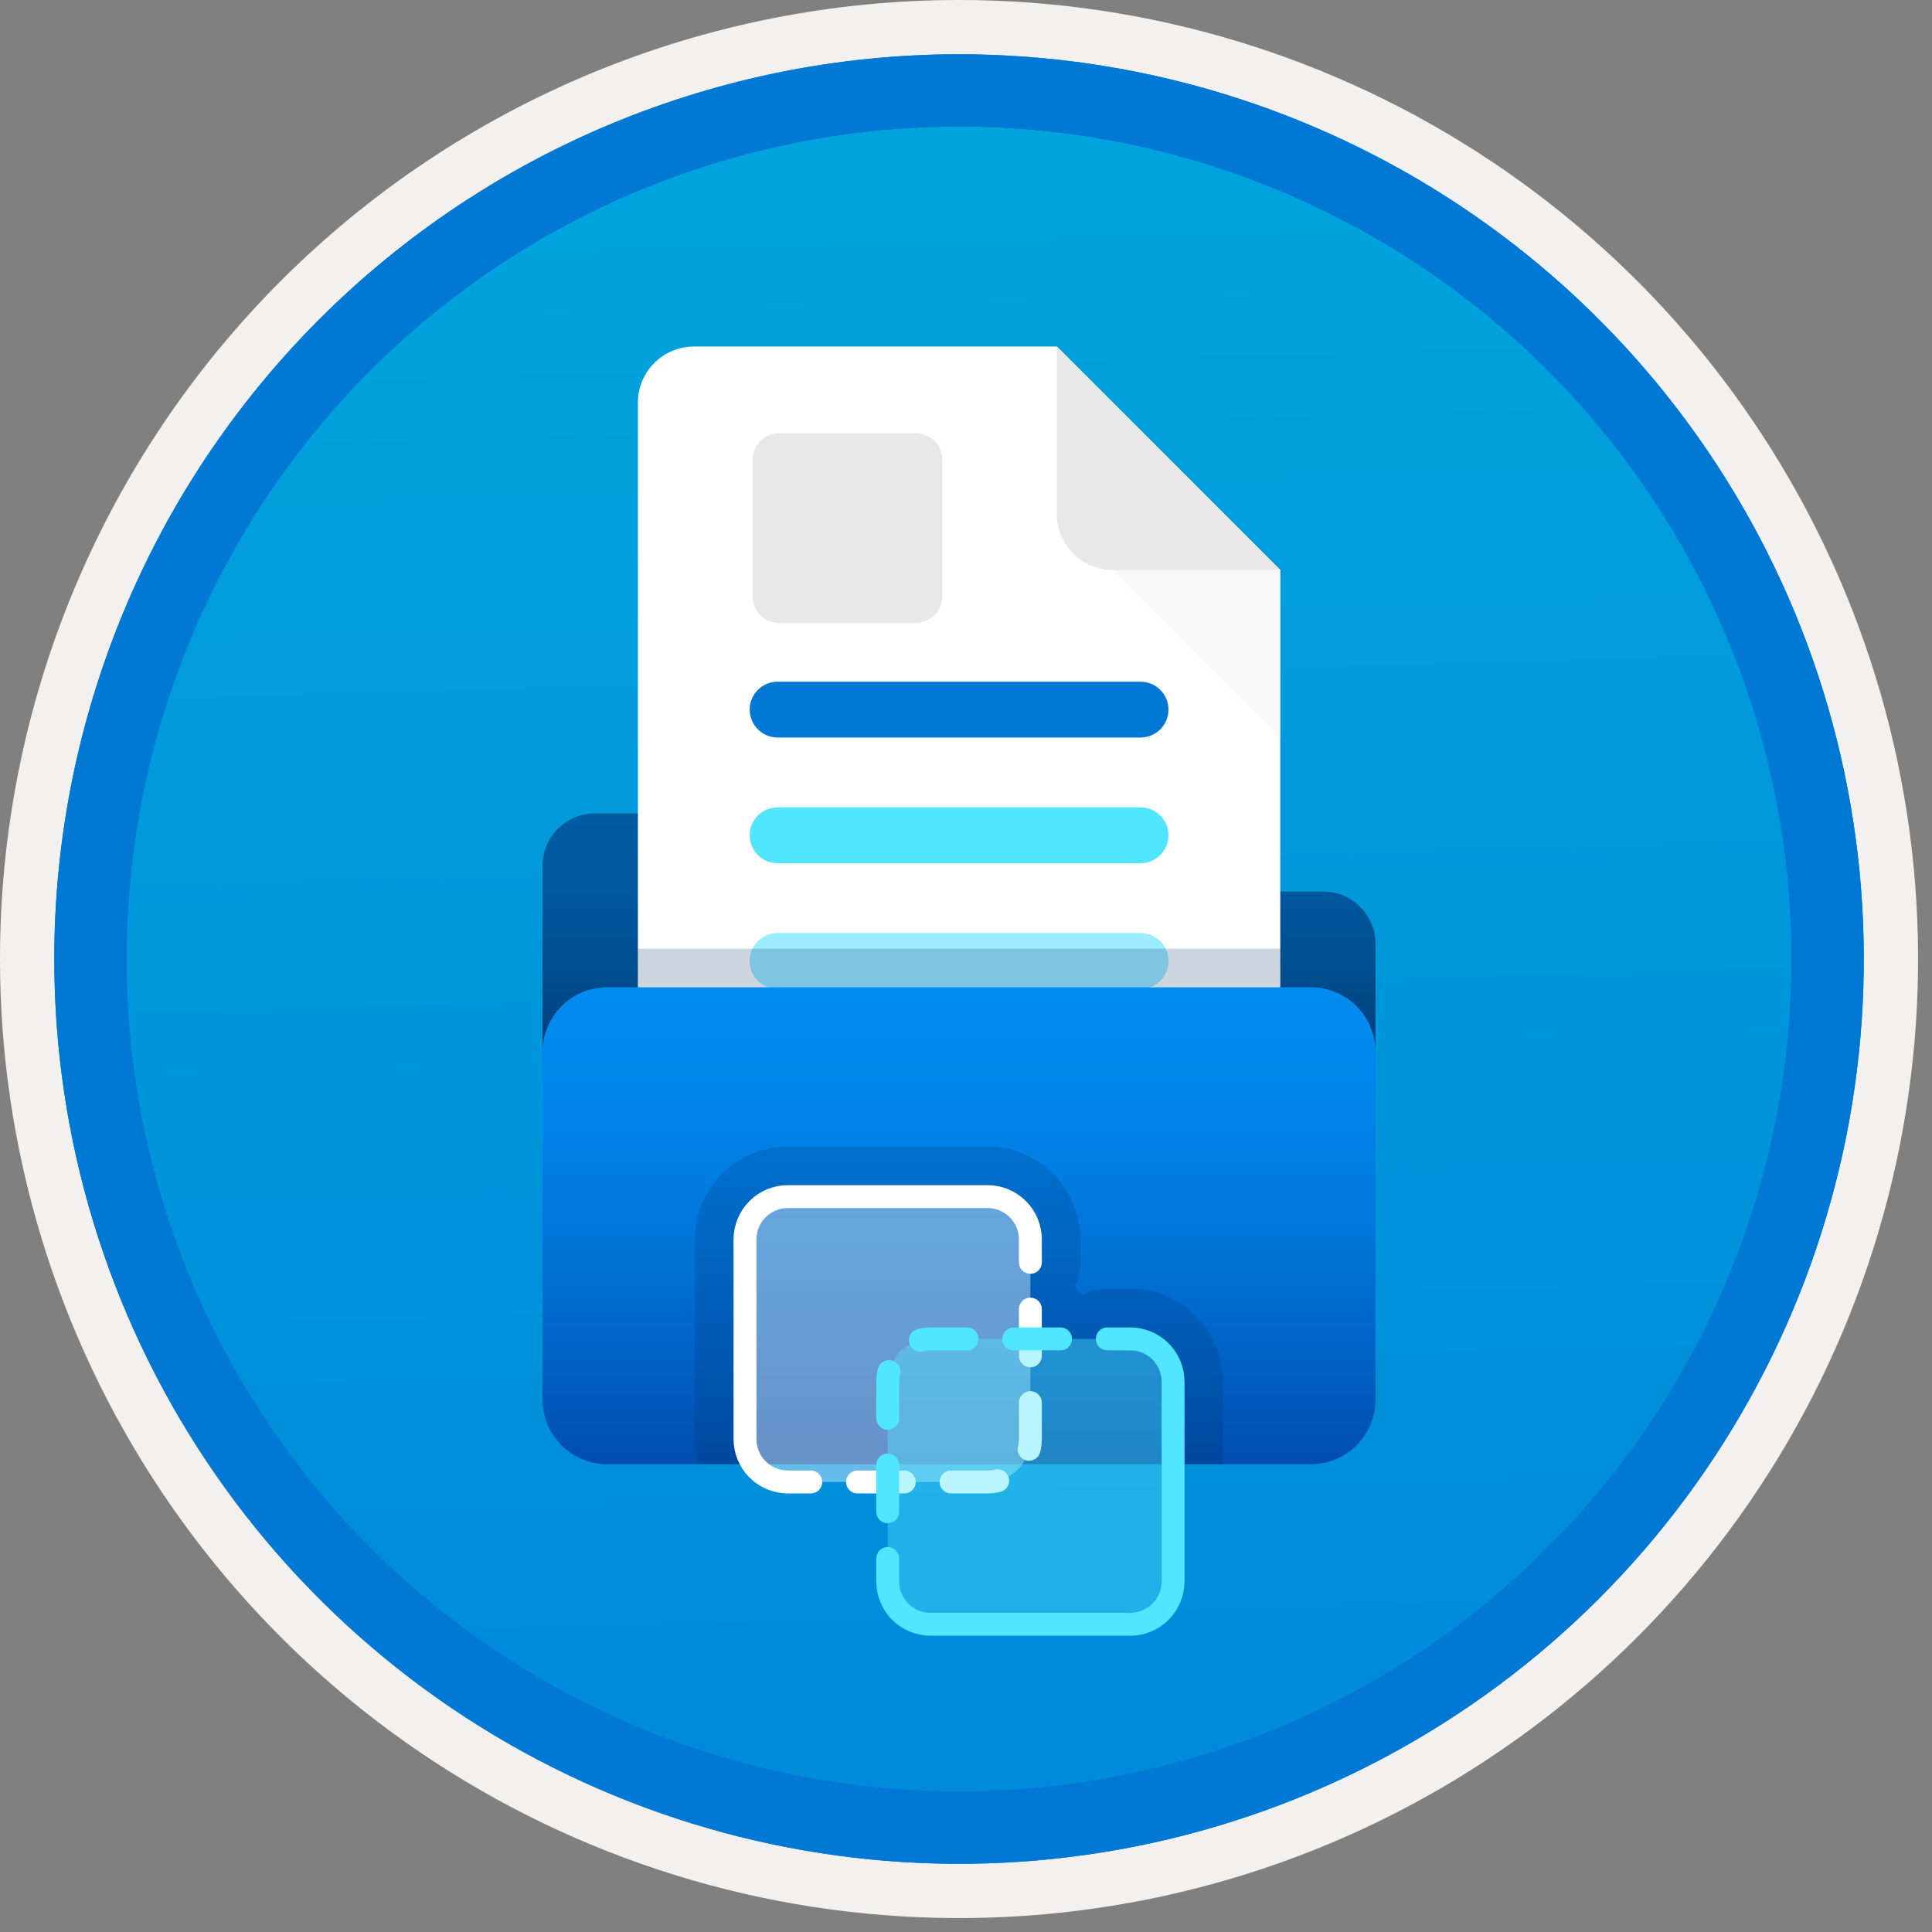 <svg width="100" height="100" viewBox="0 0 100 100" fill="none" xmlns="http://www.w3.org/2000/svg">
<rect x="0" y="0" width="100" height="100" fill="#808080" stroke="none"/>
<g clip-path="url(#clip0_364_6283)">
<path d="M49.64 96.45C40.382 96.45 31.332 93.704 23.634 88.561C15.936 83.417 9.936 76.107 6.393 67.553C2.85 59 1.923 49.588 3.73 40.508C5.536 31.427 9.994 23.087 16.54 16.54C23.087 9.994 31.428 5.535 40.508 3.729C49.588 1.923 59 2.85 67.553 6.393C76.107 9.936 83.418 15.936 88.561 23.634C93.705 31.331 96.45 40.382 96.45 49.64C96.451 55.787 95.24 61.874 92.888 67.554C90.535 73.233 87.088 78.394 82.741 82.74C78.394 87.087 73.234 90.535 67.554 92.888C61.875 95.24 55.787 96.45 49.64 96.45V96.45Z" fill="url(#paint0_linear_364_6283)"/>
<path fill-rule="evenodd" clip-rule="evenodd" d="M95.54 49.64C95.54 58.718 92.848 67.592 87.805 75.141C82.761 82.689 75.592 88.572 67.205 92.046C58.818 95.52 49.589 96.429 40.685 94.658C31.782 92.887 23.603 88.515 17.184 82.096C10.765 75.677 6.393 67.498 4.622 58.594C2.851 49.691 3.76 40.462 7.234 32.075C10.708 23.688 16.591 16.519 24.139 11.475C31.688 6.432 40.562 3.74 49.64 3.74C55.668 3.74 61.636 4.927 67.205 7.234C72.774 9.54 77.834 12.921 82.096 17.184C86.359 21.446 89.739 26.506 92.046 32.075C94.353 37.644 95.54 43.612 95.54 49.64V49.64ZM49.64 -0C59.458 -0 69.055 2.911 77.219 8.366C85.382 13.82 91.744 21.573 95.501 30.643C99.258 39.714 100.242 49.695 98.326 59.324C96.411 68.953 91.683 77.798 84.741 84.741C77.799 91.683 68.954 96.411 59.324 98.326C49.695 100.241 39.714 99.258 30.644 95.501C21.573 91.744 13.82 85.382 8.366 77.218C2.911 69.055 -1.61629e-06 59.458 3.61524e-07 49.64C-0.001 43.121 1.283 36.666 3.777 30.642C6.271 24.62 9.928 19.147 14.537 14.537C19.147 9.928 24.62 6.271 30.643 3.777C36.666 1.283 43.121 -0.001 49.64 -0V-0Z" fill="#F2F1F0"/>
<path fill-rule="evenodd" clip-rule="evenodd" d="M92.73 49.64C92.73 58.162 90.202 66.493 85.468 73.579C80.733 80.666 74.003 86.189 66.129 89.45C58.256 92.711 49.592 93.565 41.233 91.902C32.874 90.239 25.197 86.135 19.17 80.109C13.144 74.083 9.04 66.405 7.378 58.046C5.715 49.688 6.568 41.024 9.83 33.15C13.091 25.276 18.614 18.547 25.7 13.812C32.786 9.077 41.117 6.55 49.64 6.55C55.298 6.55 60.902 7.664 66.13 9.829C71.358 11.995 76.108 15.169 80.11 19.17C84.111 23.171 87.285 27.922 89.45 33.15C91.616 38.378 92.73 43.981 92.73 49.64ZM49.64 2.81C58.902 2.81 67.956 5.557 75.657 10.702C83.358 15.848 89.36 23.162 92.905 31.719C96.449 40.276 97.377 49.692 95.57 58.776C93.763 67.86 89.303 76.204 82.753 82.754C76.204 89.303 67.86 93.763 58.776 95.57C49.691 97.377 40.276 96.45 31.718 92.905C23.161 89.361 15.848 83.359 10.702 75.657C5.556 67.956 2.81 58.902 2.81 49.64C2.811 37.22 7.745 25.31 16.527 16.527C25.309 7.745 37.22 2.811 49.64 2.81V2.81Z" fill="#0078D4"/>
<path fill-rule="evenodd" clip-rule="evenodd" d="M92.73 49.64C92.73 58.162 90.202 66.493 85.468 73.579C80.733 80.665 74.003 86.189 66.129 89.45C58.256 92.711 49.592 93.565 41.233 91.902C32.874 90.239 25.197 86.135 19.17 80.109C13.144 74.083 9.04 66.405 7.378 58.046C5.715 49.688 6.568 41.024 9.83 33.15C13.091 25.276 18.614 18.547 25.7 13.812C32.786 9.077 41.117 6.55 49.64 6.55C55.298 6.55 60.902 7.664 66.13 9.829C71.358 11.995 76.108 15.169 80.11 19.17C84.111 23.171 87.285 27.922 89.45 33.15C91.616 38.378 92.73 43.981 92.73 49.64V49.64ZM49.64 2.81C58.902 2.81 67.956 5.556 75.657 10.702C83.358 15.848 89.36 23.162 92.905 31.719C96.449 40.276 97.377 49.692 95.57 58.776C93.763 67.86 89.303 76.204 82.753 82.754C76.204 89.303 67.86 93.763 58.776 95.57C49.691 97.377 40.276 96.45 31.718 92.905C23.161 89.361 15.848 83.358 10.702 75.657C5.556 67.956 2.81 58.902 2.81 49.64C2.811 37.22 7.745 25.309 16.527 16.527C25.309 7.745 37.22 2.811 49.64 2.81V2.81Z" fill="#0078D4"/>
<path d="M43.378 42.105H30.776C30.062 42.107 29.378 42.391 28.873 42.896C28.369 43.401 28.084 44.085 28.082 44.799V57.077H71.197V48.841C71.195 48.127 70.91 47.443 70.406 46.938C69.901 46.433 69.216 46.149 68.502 46.147H48.292L45.913 43.292C45.603 42.92 45.216 42.621 44.778 42.416C44.34 42.211 43.862 42.105 43.378 42.105V42.105Z" fill="url(#paint1_linear_364_6283)"/>
<path fill-rule="evenodd" clip-rule="evenodd" d="M35.909 17.937C35.143 17.939 34.409 18.244 33.867 18.786C33.326 19.328 33.02 20.062 33.018 20.828V61.305C33.02 62.071 33.326 62.805 33.867 63.347C34.409 63.888 35.143 64.194 35.909 64.196H63.376C64.142 64.194 64.876 63.889 65.418 63.347C65.959 62.805 66.265 62.071 66.267 61.305V29.502L54.702 17.937H35.909Z" fill="white"/>
<path fill-rule="evenodd" clip-rule="evenodd" d="M57.593 29.502H66.267L54.702 17.937V26.61C54.704 27.377 55.01 28.111 55.551 28.652C56.093 29.194 56.827 29.499 57.593 29.502V29.502Z" fill="#E8E8E8"/>
<path fill-rule="evenodd" clip-rule="evenodd" d="M59.039 38.175H40.246C39.863 38.174 39.496 38.021 39.226 37.75C38.956 37.479 38.804 37.112 38.804 36.73C38.804 36.347 38.956 35.98 39.226 35.709C39.496 35.438 39.863 35.285 40.246 35.284H59.039C59.421 35.285 59.788 35.438 60.058 35.709C60.329 35.98 60.48 36.347 60.48 36.73C60.48 37.112 60.329 37.479 60.058 37.75C59.788 38.021 59.421 38.174 59.039 38.175V38.175Z" fill="#0078D4"/>
<path fill-rule="evenodd" clip-rule="evenodd" d="M59.039 44.68H40.246C39.863 44.679 39.496 44.527 39.226 44.256C38.956 43.985 38.804 43.617 38.804 43.235C38.804 42.852 38.956 42.485 39.226 42.214C39.496 41.943 39.863 41.79 40.246 41.789H59.039C59.421 41.79 59.788 41.943 60.058 42.214C60.329 42.485 60.48 42.852 60.48 43.235C60.48 43.617 60.329 43.985 60.058 44.256C59.788 44.527 59.421 44.679 59.039 44.68V44.68Z" fill="#50E6FF"/>
<path fill-rule="evenodd" clip-rule="evenodd" d="M59.039 51.185H40.246C39.862 51.185 39.495 51.033 39.224 50.762C38.953 50.491 38.8 50.123 38.8 49.74C38.8 49.356 38.953 48.989 39.224 48.718C39.495 48.447 39.862 48.294 40.246 48.294H59.039C59.422 48.294 59.79 48.447 60.061 48.718C60.332 48.989 60.484 49.356 60.484 49.74C60.484 50.123 60.332 50.491 60.061 50.762C59.79 51.033 59.422 51.185 59.039 51.185V51.185Z" fill="#9CEBFF"/>
<path fill-rule="evenodd" clip-rule="evenodd" d="M59.039 57.691H40.246C39.863 57.69 39.496 57.537 39.226 57.266C38.956 56.995 38.804 56.628 38.804 56.245C38.804 55.862 38.956 55.495 39.226 55.224C39.496 54.953 39.863 54.8 40.246 54.8H59.039C59.421 54.8 59.788 54.953 60.058 55.224C60.329 55.495 60.48 55.862 60.48 56.245C60.48 56.628 60.329 56.995 60.058 57.266C59.788 57.537 59.421 57.69 59.039 57.691V57.691Z" fill="#C3F1FF"/>
<path opacity="0.5" fill-rule="evenodd" clip-rule="evenodd" d="M66.267 38.175L57.593 29.502H66.267V38.175Z" fill="#F2F2F2"/>
<path d="M47.395 22.424H40.325C39.566 22.424 38.951 23.039 38.951 23.798V30.868C38.951 31.627 39.566 32.243 40.325 32.243H47.395C48.154 32.243 48.77 31.627 48.77 30.868V23.798C48.77 23.039 48.154 22.424 47.395 22.424Z" fill="#E8E8E8"/>
<path d="M71.197 54.447V72.443C71.197 73.33 70.844 74.181 70.217 74.808C69.59 75.436 68.739 75.788 67.851 75.788H31.427C30.54 75.788 29.689 75.436 29.062 74.808C28.434 74.181 28.082 73.33 28.082 72.443V54.447C28.082 53.56 28.434 52.709 29.062 52.081C29.689 51.454 30.54 51.102 31.427 51.102H67.851C68.739 51.102 69.59 51.454 70.217 52.081C70.844 52.709 71.197 53.56 71.197 54.447Z" fill="url(#paint2_linear_364_6283)"/>
<path opacity="0.2" d="M66.267 49.102H33.018V51.102H66.267V49.102Z" fill="#003067"/>
<path opacity="0.2" d="M63.31 75.788V71.519C63.309 70.244 62.801 69.021 61.9 68.119C60.998 67.217 59.775 66.71 58.499 66.708H57.314C56.891 66.708 56.474 66.811 56.101 67.01C55.993 66.952 55.881 66.902 55.765 66.861C55.725 66.754 55.678 66.65 55.626 66.549C55.823 66.176 55.926 65.761 55.925 65.34V64.154C55.924 62.878 55.416 61.655 54.514 60.753C53.612 59.852 52.389 59.344 51.114 59.343H40.78C39.504 59.344 38.281 59.852 37.379 60.753C36.477 61.655 35.97 62.878 35.968 64.154V74.488C35.975 74.929 36.042 75.367 36.169 75.788L63.31 75.788Z" fill="#003067"/>
<path d="M40.78 76.707C40.191 76.707 39.627 76.473 39.211 76.057C38.795 75.641 38.561 75.077 38.561 74.488V64.154C38.561 63.566 38.795 63.002 39.211 62.586C39.627 62.169 40.191 61.936 40.78 61.936H51.114C51.405 61.936 51.694 61.993 51.963 62.105C52.232 62.216 52.477 62.38 52.682 62.586C52.889 62.791 53.052 63.036 53.163 63.305C53.275 63.574 53.332 63.863 53.332 64.154" stroke="white" stroke-width="1.185" stroke-miterlimit="10"/>
<path d="M53.332 64.154V65.339" stroke="white" stroke-width="1.185" stroke-miterlimit="10" stroke-linecap="round"/>
<path d="M53.332 67.759V74.488C53.332 75.077 53.098 75.641 52.682 76.057C52.266 76.473 51.702 76.707 51.114 76.707H43.175" stroke="white" stroke-width="1.185" stroke-miterlimit="10" stroke-linecap="round" stroke-dasharray="2.42 2.42"/>
<path d="M41.965 76.707H40.779" stroke="white" stroke-width="1.185" stroke-miterlimit="10" stroke-linecap="round"/>
<path opacity="0.4" d="M51.114 61.936H40.78C39.554 61.936 38.561 62.929 38.561 64.154V74.488C38.561 75.713 39.554 76.707 40.78 76.707H51.114C52.339 76.707 53.332 75.713 53.332 74.488V64.154C53.332 62.929 52.339 61.936 51.114 61.936Z" fill="white"/>
<path d="M58.499 69.301C59.088 69.301 59.652 69.534 60.068 69.95C60.484 70.367 60.718 70.931 60.718 71.519V81.853C60.718 82.442 60.484 83.006 60.068 83.422C59.652 83.838 59.088 84.072 58.499 84.072H48.165C47.577 84.072 47.013 83.838 46.596 83.422C46.181 83.006 45.947 82.442 45.947 81.853" stroke="#50E6FF" stroke-width="1.185" stroke-miterlimit="10"/>
<path d="M45.947 81.853V80.668" stroke="#50E6FF" stroke-width="1.185" stroke-miterlimit="10" stroke-linecap="round"/>
<path d="M45.947 78.248V71.519C45.947 70.931 46.181 70.367 46.596 69.951C47.013 69.534 47.577 69.301 48.165 69.301H56.104" stroke="#50E6FF" stroke-width="1.185" stroke-miterlimit="10" stroke-linecap="round" stroke-dasharray="2.42 2.42"/>
<path d="M57.314 69.301H58.499" stroke="#50E6FF" stroke-width="1.185" stroke-miterlimit="10" stroke-linecap="round"/>
<path opacity="0.4" d="M58.499 69.301H48.165C46.94 69.301 45.947 70.294 45.947 71.519V81.853C45.947 83.079 46.94 84.072 48.165 84.072H58.499C59.725 84.072 60.718 83.079 60.718 81.853V71.519C60.718 70.294 59.725 69.301 58.499 69.301Z" fill="#50E6FF"/>
</g>
<defs>
<linearGradient id="paint0_linear_364_6283" x1="47.87" y1="-15.153" x2="51.852" y2="130.615" gradientUnits="userSpaceOnUse">
<stop stop-color="#00ABDE"/>
<stop offset="1" stop-color="#007ED8"/>
</linearGradient>
<linearGradient id="paint1_linear_364_6283" x1="49.639" y1="42.105" x2="49.639" y2="57.104" gradientUnits="userSpaceOnUse">
<stop stop-color="#005BA1"/>
<stop offset="0.26" stop-color="#00589D"/>
<stop offset="0.53" stop-color="#004F90"/>
<stop offset="0.8" stop-color="#003F7C"/>
<stop offset="1" stop-color="#003067"/>
</linearGradient>
<linearGradient id="paint2_linear_364_6283" x1="49.639" y1="51.102" x2="49.639" y2="75.788" gradientUnits="userSpaceOnUse">
<stop stop-color="#008BF1"/>
<stop offset="0.22" stop-color="#0086EC"/>
<stop offset="0.49" stop-color="#0078DD"/>
<stop offset="0.79" stop-color="#0061C4"/>
<stop offset="1" stop-color="#004DAE"/>
</linearGradient>
<clipPath id="clip0_364_6283">
<rect width="99.28" height="99.28" fill="white"/>
</clipPath>
</defs>
</svg>
